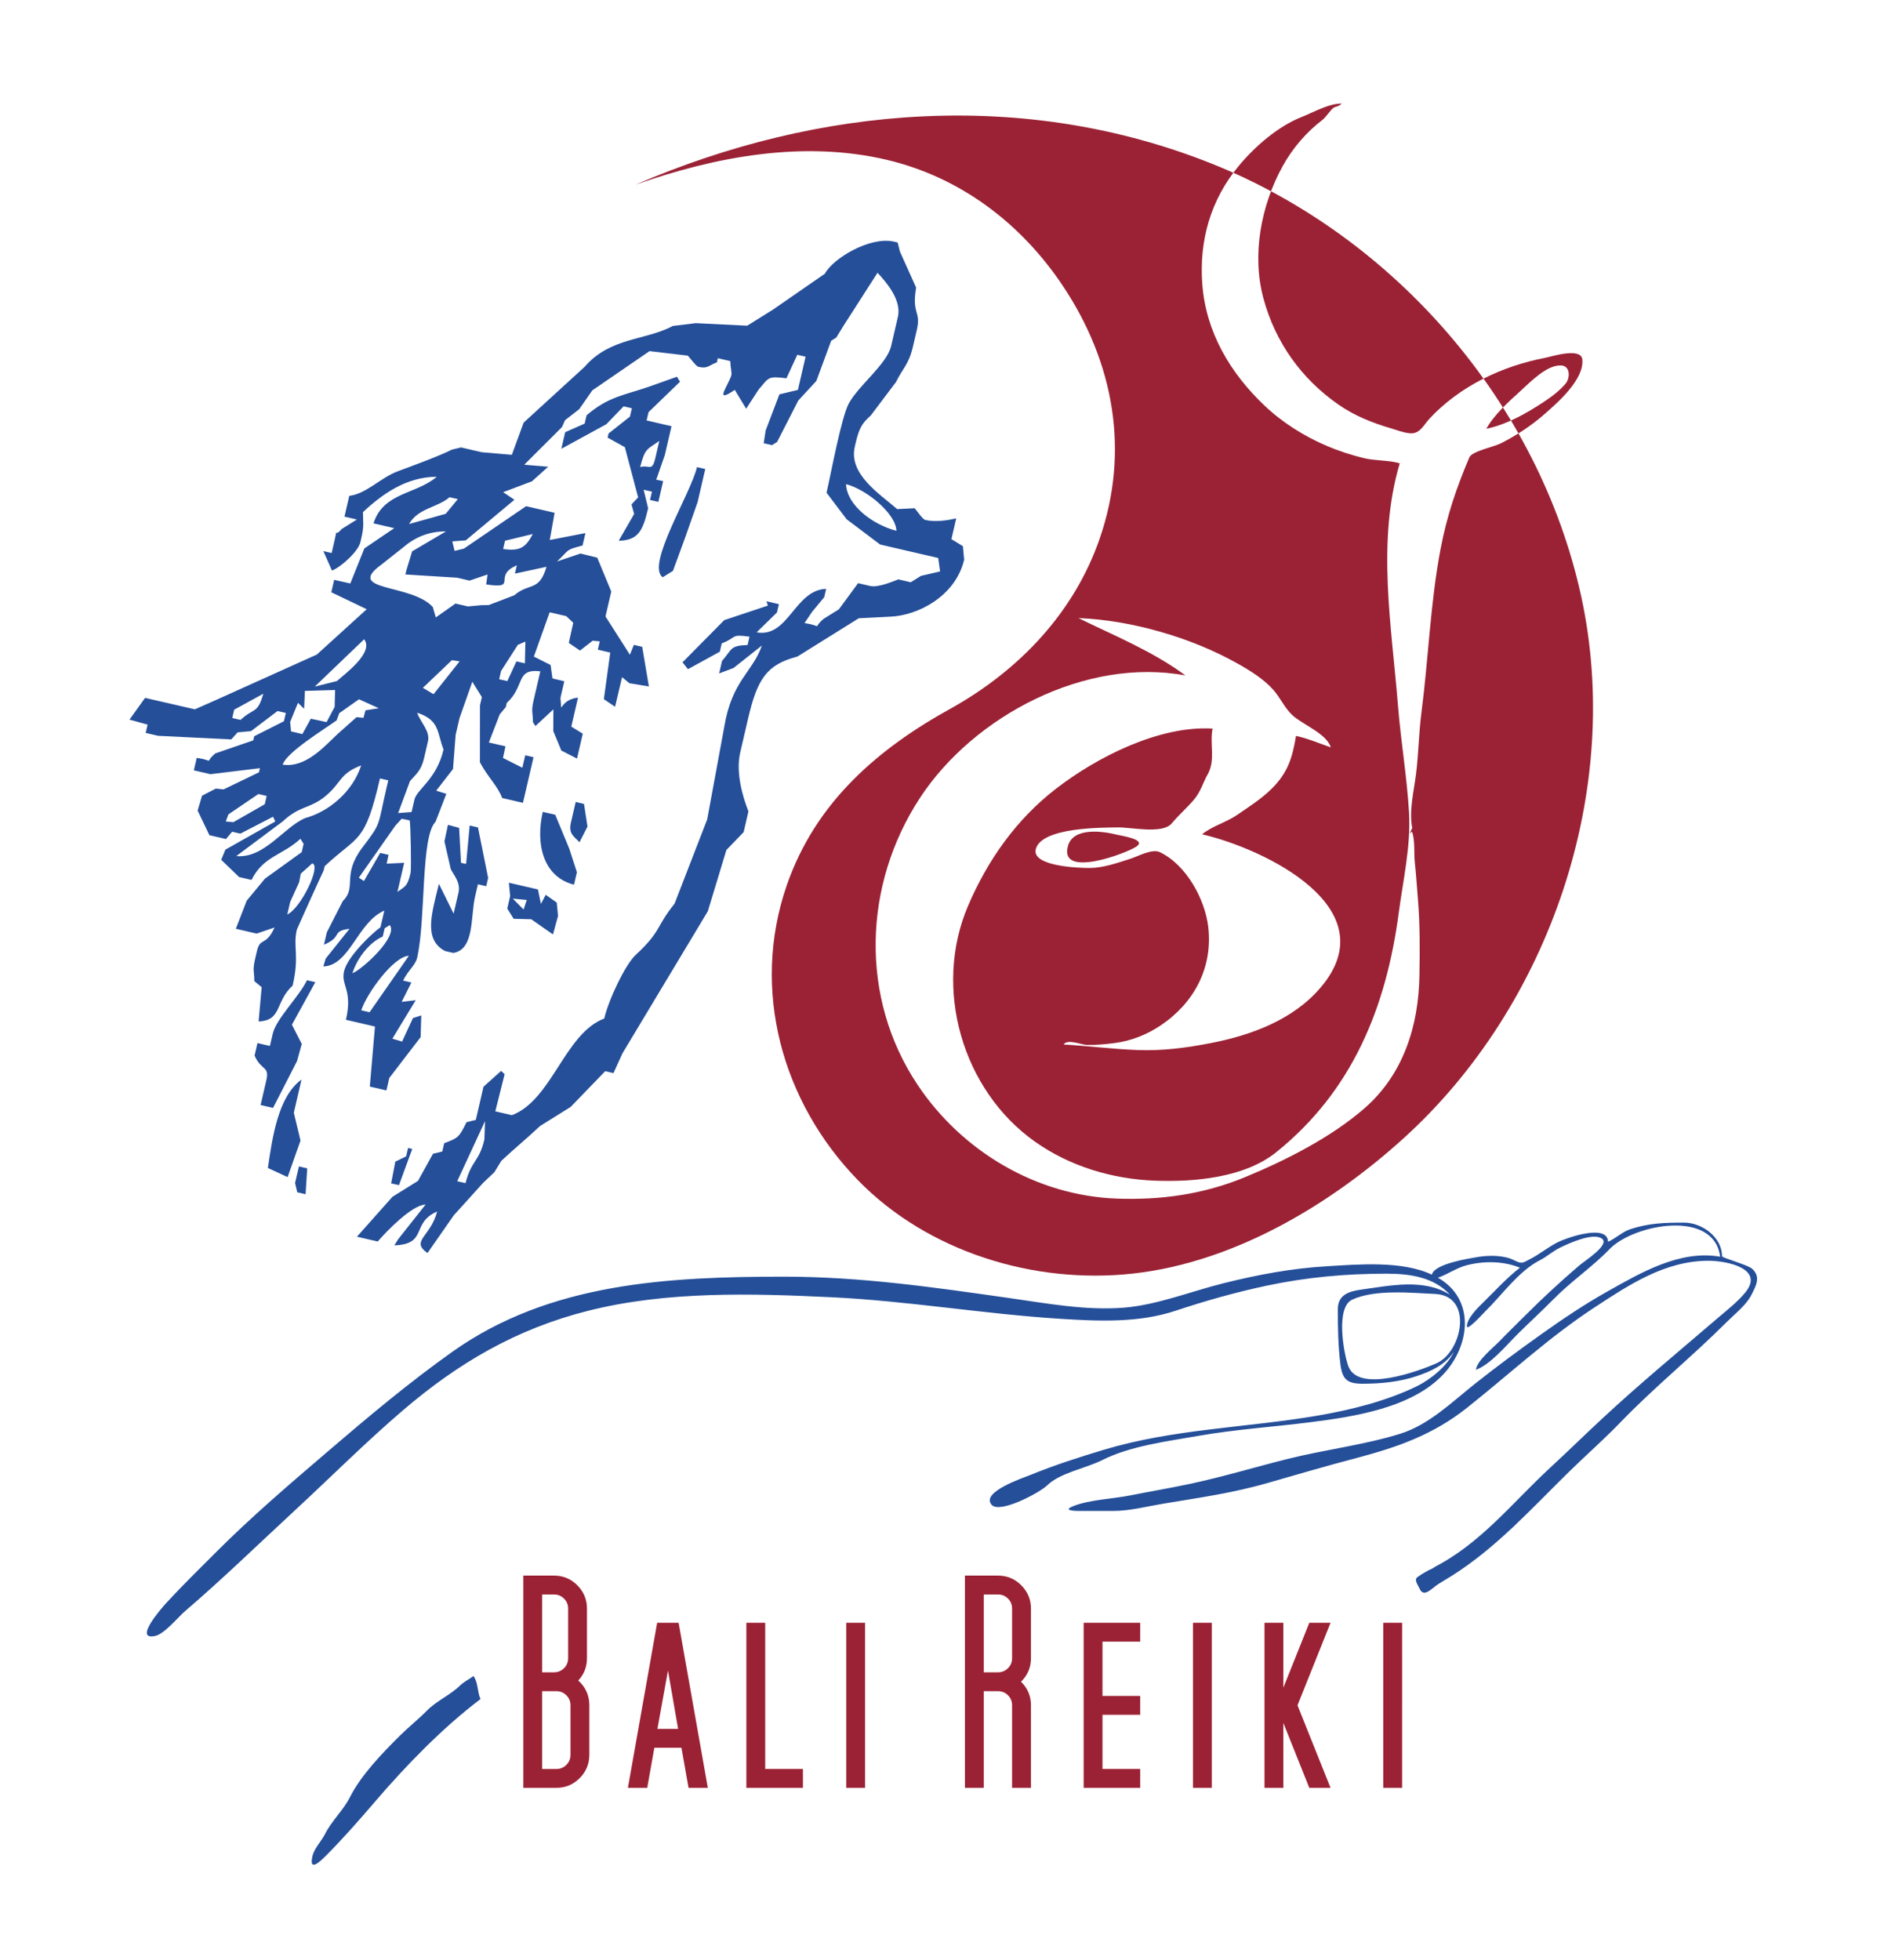 <?xml version="1.0" encoding="utf-8"?>
<!-- Generator: Adobe Illustrator 16.0.3, SVG Export Plug-In . SVG Version: 6.00 Build 0)  -->
<svg version="1.2" baseProfile="tiny" id="Ebene_1" xmlns="http://www.w3.org/2000/svg" xmlns:xlink="http://www.w3.org/1999/xlink"
	 x="0px" y="0px" width="98.5px" height="101.854px" viewBox="0 0 98.5 101.854" xml:space="preserve">
<path fill="#9B2235" d="M72.88,92.903H71.9v-8.576h0.98V92.903z M69.16,92.903h-1.104l-1.348-3.37v3.37h-0.98v-8.576h0.98v3.369
	l1.348-3.369h1.104l-1.717,4.287L69.16,92.903z M62.988,92.903h-0.979v-8.576h0.979V92.903z M59.267,92.903h-2.939v-8.576h2.939
	v0.979h-1.961v2.82h1.961v0.98h-1.961v2.817h1.961V92.903z M52.607,86.165v-2.576c0-0.204-0.07-0.378-0.213-0.521
	c-0.144-0.143-0.317-0.213-0.521-0.213h-0.738V86.9h0.738c0.204,0,0.378-0.071,0.521-0.214
	C52.537,86.542,52.607,86.37,52.607,86.165z M53.587,92.903h-0.98v-4.289c0-0.204-0.07-0.377-0.213-0.521
	c-0.144-0.143-0.317-0.213-0.521-0.213h-0.738v5.023h-0.979V81.874h1.717c0.472,0,0.875,0.167,1.211,0.503s0.504,0.74,0.504,1.212
	v2.574c0,0.481-0.172,0.891-0.516,1.226c0.344,0.336,0.516,0.745,0.516,1.226V92.903z M44.966,92.903h-0.98v-8.576h0.98V92.903z
	 M41.736,92.903h-2.941v-8.576h0.979v7.597h1.961V92.903z M35.247,89.84l-0.526-3.034l-0.549,3.034H35.247z M36.792,92.903H35.79
	l-0.369-2.083h-1.409l-0.369,2.083h-1.005l1.52-8.576h1.116L36.792,92.903z M29.653,91.188v-2.574c0-0.204-0.07-0.377-0.214-0.521
	c-0.143-0.143-0.317-0.213-0.521-0.213h-0.737v4.044h0.737c0.204,0,0.378-0.07,0.521-0.214
	C29.583,91.567,29.653,91.393,29.653,91.188z M29.531,86.165v-2.576c0-0.204-0.071-0.378-0.214-0.521
	c-0.143-0.143-0.319-0.213-0.523-0.213h-0.613V86.9h0.613c0.204,0,0.38-0.071,0.523-0.214C29.46,86.542,29.531,86.37,29.531,86.165z
	 M30.632,91.188c0,0.473-0.167,0.877-0.503,1.213s-0.74,0.502-1.211,0.502h-1.717V81.874h1.593c0.474,0,0.878,0.167,1.214,0.503
	s0.502,0.74,0.502,1.212v2.574c0,0.451-0.15,0.838-0.453,1.164c0.383,0.344,0.576,0.773,0.576,1.287V91.188z"/>
<path fill-rule="evenodd" fill="#9B2235" d="M77.256,22.28c0.425-0.748,1.147-1.391,1.776-1.962
	c0.497-0.451,1.364-1.362,2.109-1.328c0.503,0.023,0.468,0.671,0.242,0.939c-0.339,0.402-0.778,0.721-1.215,1.006
	C79.301,21.503,78.284,22.073,77.256,22.28 M73.408,43.035c-0.178-0.878,0.08-1.908,0.191-2.781c0.137-1.07,0.146-2.149,0.285-3.219
	c0.369-2.833,0.461-5.722,1-8.536c0.326-1.702,0.823-3.161,1.493-4.737c0.134-0.313,1.283-0.545,1.638-0.726
	c0.827-0.422,1.569-0.906,2.267-1.517c0.689-0.604,2.058-1.791,1.966-2.833c-0.059-0.661-1.617-0.152-1.936-0.091
	c-2.243,0.427-4.446,1.477-6.017,3.169c-0.285,0.309-0.493,0.787-0.981,0.753c-0.348-0.024-0.69-0.163-1.023-0.262
	c-0.986-0.292-1.887-0.649-2.738-1.244c-1.919-1.34-3.265-3.231-3.879-5.496c-0.617-2.273-0.129-4.828,0.989-6.866
	c0.516-0.941,1.233-1.776,2.083-2.425c0.188-0.144,0.439-0.556,0.595-0.639c0.067-0.036,0.265-0.061,0.401-0.202
	c-0.65-0.018-1.485,0.46-2.082,0.696c-1.23,0.485-2.435,1.532-3.274,2.545c-1.457,1.756-2.059,3.871-1.893,6.128
	c0.184,2.492,1.438,4.612,3.219,6.309c0.937,0.893,2.087,1.616,3.276,2.119c0.61,0.259,1.237,0.461,1.881,0.621
	c0.618,0.154,1.285,0.097,1.887,0.275c-1.206,4.088-0.422,8.441-0.088,12.613c0.148,1.852,0.466,3.686,0.572,5.542
	c0.1,1.723-0.312,3.525-0.538,5.224c-0.653,4.916-2.421,9.25-6.365,12.418c-1.657,1.332-4.263,1.554-6.3,1.479
	c-2.217-0.081-4.434-0.744-6.252-2.035c-3.765-2.672-5.303-7.958-3.466-12.249c1.015-2.369,2.499-4.479,4.554-6.071
	c2.133-1.652,5.373-3.301,8.156-3.138c-0.164,0.789,0.17,1.644-0.26,2.388c-0.237,0.411-0.339,0.87-0.717,1.316
	c-0.359,0.425-0.787,0.79-1.141,1.218c-0.477,0.579-2.103,0.204-2.8,0.214c-0.853,0.013-3.941-0.008-4.267,1.111
	c-0.27,0.927,2.313,1.004,2.83,0.997c0.7-0.009,1.438-0.273,2.1-0.485c0.387-0.125,1.111-0.527,1.506-0.34
	c1.378,0.651,2.36,2.451,2.525,3.901c0.239,2.105-0.733,3.935-2.469,5.101c-0.727,0.489-1.546,0.813-2.418,0.923
	c-0.46,0.059-0.947,0.104-1.41,0.098c-0.272-0.003-1.03-0.336-1.22-0.025c1.282,0.075,2.54,0.238,3.829,0.287
	c1.313,0.05,2.524-0.11,3.814-0.36c2.104-0.407,4.293-1.211,5.721-2.896c3.498-4.125-2.933-7.202-6.166-7.954
	c0.521-0.433,1.251-0.616,1.812-1.003c0.62-0.429,1.25-0.822,1.791-1.354c0.854-0.841,1.091-1.632,1.276-2.756
	c0.616,0.131,1.214,0.391,1.809,0.595c-0.227-0.726-1.472-1.181-2-1.674c-0.404-0.377-0.622-0.898-0.984-1.309
	c-0.493-0.56-1.19-0.993-1.835-1.356c-2.411-1.363-5.529-2.269-8.298-2.378c1.882,0.924,3.866,1.725,5.562,2.981
	c-5.16-0.962-10.986,2.077-13.795,6.354c-2.96,4.508-3.15,10.39-0.132,14.914c2.308,3.459,6.182,5.765,10.359,5.916
	c2.294,0.084,4.49-0.219,6.648-1.107c2.117-0.871,4.48-2.066,6.222-3.582c2.029-1.767,2.816-4.282,2.86-6.911
	c0.022-1.331,0.031-2.667-0.082-3.993c-0.052-0.618-0.088-1.234-0.156-1.851c-0.057-0.509,0.021-1.139-0.146-1.621
	c-0.038,0.03-0.077,0.06-0.115,0.09C73.323,43.22,73.352,43.114,73.408,43.035z M55.517,43.941c0.288-0.969,1.812-0.748,2.533-0.569
	c0.266,0.066,1.547,0.247,1.033,0.61C58.597,44.327,55.004,45.691,55.517,43.941C55.789,43.027,55.447,44.181,55.517,43.941z
	 M49.524,36.759c-3.905,2.14-7.149,4.942-8.638,9.271c-1.858,5.402-0.245,11.228,3.695,15.283c3.64,3.745,9.18,5.437,14.32,4.865
	c5.224-0.581,10.213-3.547,14.056-7.028c7.605-6.889,11.433-18.115,9.227-28.184C79.99,20.948,72.501,12.314,63.025,8.52
	c-9.759-3.908-20.454-3.042-29.99,1.077c4.151-1.46,8.73-2.321,13.084-1.286c3.818,0.908,6.964,3.305,9.128,6.546
	c2.651,3.97,3.49,8.592,1.908,13.147C55.829,31.825,53.009,34.787,49.524,36.759z"/>
<path fill-rule="evenodd" fill="#254F99" d="M20.546,42.91l0.332-0.366l0.415,0.085c0.052,0.146,0.096,2.528,0.047,2.738
	c-0.163,0.704-0.276,0.685-0.681,0.979l0.35-1.51l-0.911,0.044l0.098-0.459l-0.432-0.101l-0.846,1.46l-0.266-0.171L20.546,42.91z
	 M15.081,37.519l0.408-0.998l0.319,0.311l0.04-0.93l1.571-0.046l-0.025,0.88l-0.42,0.788l-0.818-0.177l-0.44,0.798l-0.587-0.138
	L15.081,37.519z M46.596,27.583c-1.224-0.312-2.583-1.33-2.619-2.425C45.037,25.429,46.566,26.691,46.596,27.583z M18.929,33.218
	c0.529,0.7-1.031,1.815-1.413,2.172l-1.155,0.289L18.929,33.218z M23.766,61.381l1.445-3.123l-0.033,0.951
	c-0.271,1.172-0.673,1.066-0.981,2.272L23.766,61.381z M26.251,28.097l1.444-0.347c-0.369,0.695-0.66,0.907-1.543,0.778
	L26.251,28.097z M23.366,25.837l0.431,0.1L23.167,26.7l-1.905,0.531C21.738,26.396,22.725,26.39,23.366,25.837z M26.73,30.935
	l-1.325,0.506l-0.385,0.006l-0.696,0.066l-0.647-0.15l-1.026,0.722l-0.153-0.54c-1.116-1.232-4.615-0.798-2.669-2.209l1.112-0.879
	c0.605-0.521,1.306-0.843,2.242-0.844l-1.762,1.038l-0.298,0.985l-0.05,0.216l2.688,0.168l0.647,0.15l0.934-0.317l-0.07,0.517
	c1.722,0.251,0.282-0.433,1.594-0.994l-0.1,0.431l1.642-0.354C28.021,30.766,27.514,30.26,26.73,30.935z M19.689,36.803
	l-0.691,0.109L18.892,37.3l-0.358-0.034l-0.97,0.862c-0.733,0.687-1.676,1.781-2.872,1.607c0.207-0.646,2.149-1.827,2.807-2.304
	l0.136-0.372l1.026-0.722L19.689,36.803z M16.23,44.864c0.488,0.113-0.61,2.36-1.297,2.654l0.15-0.647l0.466-1.028l0.085-0.444
	L16.23,44.864z M23.889,34.367l-1.353,1.706l-0.556-0.33l1.511-1.439L23.889,34.367z M21.312,40.587
	c0.322-0.372,0.579-0.536,0.731-1.194l0.2-0.863c0.125-0.536-0.351-0.936-0.563-1.494c1.193,0.383,1.03,1.043,1.375,1.91
	c-0.36,1.556-1.388,2.069-1.512,2.604l-0.15,0.647l-0.699,0.053L21.312,40.587z M23.432,45.169c0.184,0.347,0.519,0.704,0.397,1.229
	l-0.25,1.078l-0.766-1.548c-0.364,1.524-0.823,2.883,0.316,3.489l0.432,0.101c1.109-0.175,0.891-1.885,1.131-2.92l0.15-0.647
	l0.431,0.1l0.1-0.431l-0.529-2.623l-0.431-0.1l-0.185,1.995l-0.265-0.054l-0.099-1.819l-0.58-0.156l-0.183,0.858L23.432,45.169z
	 M33.274,24.27c0.258-1.011,0.378-0.911,0.997-1.36l-0.2,0.863C33.892,24.549,33.775,24.139,33.274,24.27z M15.867,42.508
	c-1.128,0.483-2.126,2.11-3.585,1.977l2.407-1.795c0.888-0.831,1.387-0.656,2.162-1.268c0.923-0.73,0.754-1.206,1.923-1.649
	C18.321,41.182,17.04,42.197,15.867,42.508z M15.441,55.135l0.244-0.888l-0.51-0.999l1.215-2.211l-0.432-0.1
	c-0.429,0.875-1.6,2.002-1.778,2.77l-0.15,0.646l-0.647-0.15l-0.15,0.648c0.339,0.791,0.786,0.531,0.613,1.277l-0.3,1.294
	l0.647,0.149L15.441,55.135z M27.309,33.341l-0.026,1.128l-0.44-0.1l-0.473,1.024l-0.424-0.096l0.1-0.432l0.871-1.357L27.309,33.341
	z M12.072,37.31l0.1-0.431l1.513-0.83c-0.296,1.07-0.491,0.714-1.182,1.361L12.072,37.31z M11.736,42.687l0.138-0.37l1.556-1.056
	l0.432,0.1l-0.1,0.431l-1.633,0.933L11.736,42.687z M31.517,22.044l0.897-0.928l0.431,0.1l-0.1,0.431l-1.112,0.879l-0.05,0.215
	l0.896,0.495l0.691,2.611l-0.345,0.364l0.138,0.496l-0.804,1.395c1.016-0.034,1.252-0.499,1.529-1.691l-0.232-0.963l0.432,0.1
	l-0.1,0.432l0.432,0.1l0.25-1.078l-0.361-0.072l0.445-1.272l0.35-1.51l-1.294-0.3l0.1-0.431l1.637-1.582l-0.159-0.258l-1.394,0.496
	c-1.347,0.473-2.152,0.517-3.303,1.507l-0.1,0.431l-1.013,0.447l-0.2,0.863L31.517,22.044z M15.62,59.268l-0.347-1.445l0.399-1.725
	c-1.223,0.887-1.518,3.028-1.747,4.595l1.025,0.474L15.62,59.268z M34.447,29.996l0.532-0.331l0.615-1.676l0.665-1.891l0.4-1.725
	l-0.431-0.1C35.908,25.655,33.557,29.372,34.447,29.996z M29.836,45.972l0.15-0.647l-0.397-1.228l-0.729-1.76l-0.647-0.149
	C27.835,43.82,28.207,45.556,29.836,45.972z M26.517,46.566l-0.15,0.647l0.332,0.531l0.914,0.024l1.13,0.787l0.263-0.959
	L28.939,46.9l-0.572-0.402l-0.25,0.473l-0.156-0.752l-1.51-0.35L26.517,46.566z M26.653,46.695l0.727,0.071l-0.165,0.496
	L26.653,46.695z M19.994,48.236l0.266-0.166c0.45,0.595-1.431,2.31-1.943,2.504c0.276-0.86,0.938-1.633,1.578-1.907L19.994,48.236z
	 M29.179,39.002l0.813,0.416l0.3-1.294l-0.597-0.365l0.35-1.51c-1.062,0.127-0.815,1.068-0.913,0.016l0.2-0.863l-0.615-0.148
	l-0.098-0.699l-0.87-0.436l0.822-2.302l0.863,0.2l0.363,0.345l-0.232,1.048l0.584,0.395l0.659-0.511l0.367,0.035l-0.1,0.431
	l0.646,0.15l-0.333,2.422l0.583,0.395l0.363-1.539l0.381,0.315l1.013,0.168l-0.347-2.06l-0.432-0.1l-0.208,0.512l-1.268-1.99
	l0.3-1.294l-0.729-1.76l-0.87-0.215l-1.221,0.412c0.692-0.649,0.415-0.586,1.328-0.829l0.15-0.646l-1.855,0.36l0.251-1.415
	l-1.481-0.342L24.11,28.51l-0.481,0.116l-0.118-0.494l0.699-0.053l2.528-2.109l-0.584-0.395l1.494-0.563l0.846-0.759l-1.245-0.104
	l1.962-1.957l0.161-0.36l0.735-0.569l0.681-0.978l2.973-2.039l1.991,0.234c0.146,0.161,0.433,0.555,0.547,0.581
	c0.484,0.112,0.513-0.062,0.963-0.231l0.05-0.216l0.646,0.15c0.009,0.269,0.08,0.638,0.066,0.697
	c-0.118,0.509-0.985,1.587,0.168,0.799l0.593,0.978l0.648-0.996c0.536-0.617,0.456-0.714,1.445-0.585l0.565-1.222l0.431,0.1
	l-0.3,1.294l-0.1,0.432l-0.962,0.231l-0.712,1.873l-0.104,0.666l0.431,0.1l0.266-0.166l1.101-2.151l0.94-1.02l0.769-2.087
	l0.265-0.166l0.366-0.597l1.778-2.77c0.461,0.492,1.262,1.418,1.06,2.291l-0.35,1.51c-0.219,0.944-1.671,2.03-2.198,2.982
	c-0.388,0.7-0.932,3.66-1.161,4.647l1.044,1.378l1.741,1.313l1.509,0.35l1.51,0.35l0.098,0.699l-0.994,0.23l-0.531,0.332
	l-0.647-0.15c-0.298,0.119-1.068,0.434-1.444,0.347l-0.216-0.05l-0.431-0.1l-0.997,1.359l-0.797,0.497
	c-0.639,0.551,0.059,0.381-0.992,0.219l0.395-0.584l0.631-0.763l0.1-0.431c-1.639,0.054-1.954,2.555-3.615,2.259l1.059-1.033
	l0.1-0.432l-0.647-0.15l0.075,0.225l-2.27,0.756l-2.167,2.192l0.282,0.356l1.656-0.909l0.1-0.431
	c0.815-0.309,0.431-0.495,1.444-0.347l-0.1,0.432c-0.923,0.03-0.788,0.205-1.329,0.828l-0.15,0.647l0.747-0.281l1.475-1.168
	c-0.48,1.395-1.558,1.807-1.958,4.237l-0.884,4.795l-1.696,4.379c-1.002,1.252-0.67,1.412-2.025,2.669
	c-0.533,0.494-1.402,2.314-1.631,3.302c-2.06,0.78-2.712,4.231-4.8,5.023l-0.863-0.2l0.484-1.929l-0.181-0.172l-0.917,0.822
	l-0.399,1.726l-0.482,0.116c-0.394,0.802-0.44,0.82-1.162,1.094l-0.1,0.432l-0.481,0.115l-0.781,1.41l-1.329,0.828l-1.844,2.073
	l0.216,0.05l0.863,0.2c0.465-0.538,1.777-1.899,2.491-1.923l-1.417,1.791l-0.211,0.332c1.761-0.059,0.851-1.169,2.226-1.758
	c-0.336,1.316-1.407,1.521-0.5,2.156l1.363-1.956l1.528-1.691l0.582-0.548l0.365-0.597c0.658-0.616,1.291-1.132,2.01-1.806
	l0.797-0.498l0.797-0.497l1.794-1.856l0.431,0.1l0.466-1.028l4.437-7.381l0.966-3.185l0.896-0.928l0.25-1.079
	c-0.293-0.736-0.671-2.009-0.429-3.053l0.4-1.726c0.491-2.121,0.976-2.843,2.575-3.267l3.188-1.988l1.609-0.082
	c1.471-0.049,3.432-1.078,3.869-2.967l-0.066-0.697l-0.596-0.365l0.25-1.079c-0.416,0.093-1.057,0.21-1.609,0.082
	c-0.129-0.03-0.378-0.401-0.549-0.609l-0.911,0.044c-0.913-0.792-2.533-1.817-2.204-3.238l0.05-0.216
	c0.185-0.797,0.353-1.021,0.781-1.41l1.312-1.741c0.359-0.73,0.667-0.913,0.881-1.841l0.2-0.863
	c0.233-1.006-0.274-0.776-0.036-2.203l-0.839-1.863L46.659,12.6l-0.215-0.05c-1.251-0.261-3.148,0.88-3.569,1.673l-2.707,1.873
	l-1.328,0.828l-2.68-0.131l-1.186,0.145c-1.452,0.771-3.248,0.581-4.582,2.12l-3.172,2.901l-0.616,1.675l-1.56-0.134l-1.079-0.25
	l-0.481,0.116c-0.539,0.286-2.122,0.87-2.805,1.123c-0.904,0.335-1.635,1.172-2.524,1.278l-0.25,1.079l0.646,0.15l-0.797,0.497
	c-0.414,0.503-0.174-0.228-0.365,0.597l-0.15,0.647l-0.432-0.1l0.448,1.012c0.457-0.173,1.365-0.988,1.478-1.476l0.05-0.216
	c0.152-0.657,0.084-0.811,0.083-1.344c1.002-0.938,2.254-1.836,3.835-1.838c-1.069,0.92-2.768,0.799-3.288,2.42l1.079,0.25
	L18.938,28.5l-0.729,1.82l-0.838-0.19l-0.1,0.431l-0.05,0.216l1.841,0.881l-2.591,2.354l-5.329,2.401l-1.012,0.447l-2.59-0.595
	l-0.809,1.13l0.942,0.259l-0.101,0.432l0.647,0.15l3.8,0.187l0.332-0.366l0.697-0.065l1.378-1.044l0.432,0.1l-0.1,0.431
	l-1.544,0.779l-0.05,0.215l-1.976,0.679c-0.639,0.55,0.059,0.38-0.962,0.231l-0.15,0.647l0.862,0.2l2.573-0.313l-0.05,0.216
	l-1.838,0.887l-0.403-0.042l-0.717,0.368l-0.23,0.776l0.612,1.278l0.863,0.2l0.316-0.381l0.431,0.1l1.697-0.878l0.118,0.247
	l-2.594,1.463l-0.217,0.527l0.928,0.897l0.647,0.149c0.61-1.241,1.622-1.277,2.541-2.138l0.166,0.266l-0.1,0.431l-1.91,1.376
	l-0.947,1.144l-0.565,1.46l1.079,0.25l0.934-0.317c-0.465,1.015-0.744,0.48-0.918,1.229l-0.1,0.431
	c-0.135,0.583-0.035,0.619-0.035,1.128l0.382,0.315l-0.159,1.78c1.226-0.047,0.849-1.029,1.768-1.862
	c0.367-1.583,0.009-1.998,0.218-2.904c0.011-0.046,1.254-2.794,1.397-3.085l0.05-0.216c1.76-1.649,2.079-1.124,2.875-4.561
	l0.431,0.1l-0.1,0.432c-0.457,1.973-0.248,1.748-1.236,3.047c-1.107,1.457-0.271,2.049-1.026,2.792l-0.831,1.625l-0.15,0.647
	c1.007-0.431,0.352-0.711,1.329-0.829l-1.238,1.547l-0.124,0.41c1.377-0.046,1.779-2.305,3.172-2.902l-0.2,0.863
	c-0.475,0.344-1.719,1.533-1.894,2.288c-0.174,0.751,0.461,0.951,0.098,2.522l1.509,0.35l-0.268,3.12l0.863,0.2l0.15-0.647
	l1.628-2.122l0.034-1.129l-0.432,0.139l-0.565,1.222l-0.506-0.151l1.215-2l-0.732,0.088l0.507-1.007l-0.432-0.1
	c0.275-0.561,0.634-0.777,0.731-1.194c0.455-1.964,0.181-6.292,0.952-7.051l0.565-1.46l-0.528-0.163l0.874-1.125l0.138-1.781
	l0.2-0.863l0.666-1.891l0.497,0.797l-0.1,0.432l-0.003,2.954c0.409,0.771,0.917,1.217,1.16,1.859l1.078,0.25l0.3-1.294l0.05-0.216
	l0.2-0.862l-0.431-0.1l-0.15,0.647l-1.007-0.507l0.128-0.605l-0.862-0.2l0.565-1.46l0.316-0.381l0.05-0.216
	c0.964-0.873,0.443-1.796,1.744-1.641l-0.35,1.51c-0.135,0.583-0.035,0.619-0.034,1.128l0.129,0.207l0.934-0.869l-0.005,1.132
	L29.179,39.002z M30.121,43.765l0.416-0.813l-0.182-1.178l-0.431-0.1l-0.25,1.079C29.54,43.33,29.837,43.462,30.121,43.765z
	 M21.428,59.704l-0.216-0.05l-0.1,0.432l-0.564,0.278l-0.217,1.131l0.407,0.09L21.428,59.704z M15.452,61.956l0.432,0.1l0.084-1.344
	l-0.431-0.1l-0.1,0.432l-0.1,0.431L15.452,61.956z M19.21,52.6L18.779,52.5c0.283-0.882,1.684-2.809,2.475-2.835L19.21,52.6z"/>
<path fill-rule="evenodd" fill="#254F99" d="M74.615,67.24c-1.28-0.058-3.147-0.252-4.33,0.295
	c-0.875,0.404-0.441,2.794-0.202,3.453c0.519,1.426,3.688,0.253,4.593-0.151C76.008,70.24,76.589,67.35,74.615,67.24 M74.468,81.478
	c2.468-1.234,4.126-3.378,6.098-5.2c0.925-0.854,1.835-1.745,2.756-2.6c1.951-1.811,3.972-3.478,5.98-5.201
	c0.473-0.405,0.996-0.809,1.404-1.299c1.041-1.25-0.924-1.664-1.903-1.664c-2.268,0-4.147,1.262-5.949,2.443
	c-2.353,1.542-4.398,3.451-6.604,5.2c-1.736,1.377-3.551,2.028-5.72,2.601c-1.549,0.408-3.089,0.855-4.628,1.3
	c-1.799,0.52-3.591,0.773-5.433,1.078c-0.845,0.14-1.742,0.378-2.6,0.378c-0.586,0-1.172,0-1.758,0c-0.393,0-0.856-0.045-0.3-0.26
	c0.855-0.329,2.03-0.365,2.938-0.547c1.03-0.205,2.066-0.379,3.095-0.598c1.713-0.364,3.396-0.874,5.096-1.3
	c1.918-0.481,3.938-0.717,5.824-1.3c1.505-0.465,2.702-1.65,3.9-2.601c1.135-0.899,2.304-1.762,3.484-2.601
	c1.09-0.774,2.207-1.524,3.379-2.184c1.744-0.981,3.792-2.187,5.883-1.82c-0.315-2.489-4.497-1.693-5.752-0.39
	c-0.89,0.924-1.997,1.668-2.912,2.601c-0.623,0.635-1.272,1.22-1.898,1.846c-0.577,0.577-1.374,1.54-2.131,1.82
	c0.051-0.479,0.909-1.157,1.247-1.508c0.425-0.441,0.866-0.867,1.3-1.301c0.907-0.907,1.844-1.772,2.809-2.6
	c0.301-0.258,1.62-1.086,1.196-1.404c-0.456-0.343-1.735,0.249-2.185,0.468c-0.377,0.184-0.68,0.467-1.04,0.65
	c-1.102,0.562-1.96,1.794-2.834,2.651c-0.109,0.107-0.962,1.051-0.962,0.781c0-0.415,0.577-0.973,0.858-1.248
	c0.62-0.608,1.217-1.267,1.897-1.795c-0.859-0.35-1.864-0.357-2.756-0.13c-0.544,0.139-0.99,0.474-1.508,0.65
	c1.948,1.107,1.687,3.502,0.312,4.991c-1.646,1.783-4.678,2.232-6.968,2.522c-1.926,0.244-3.857,0.367-5.772,0.702
	c-1.622,0.284-3.557,0.523-5.044,1.274c-0.817,0.412-2.173,0.651-2.834,1.3c-0.388,0.38-2.461,1.488-2.887,1.014
	c-0.595-0.663,1.655-1.407,2.029-1.56c1.237-0.504,2.513-0.915,3.795-1.3c3.616-1.087,7.378-1.142,11.076-1.769
	c1.719-0.291,3.629-0.763,5.2-1.534c0.715-0.351,1.586-1.053,1.925-1.794c-0.449,0.684-1.195,1.022-1.951,1.274
	c-0.894,0.298-1.858,0.39-2.794,0.39c-0.81,0-1.059-0.23-1.157-1.04c-0.116-0.95-0.13-1.875-0.13-2.832
	c0-0.748,0.576-0.93,1.196-1.016c1.525-0.211,3.261-0.595,4.628,0.26c-0.83-0.92-2.11-1.092-3.294-1.092
	c-2.105,0-4.161,0.185-6.223,0.623c-1.604,0.342-3.178,0.782-4.732,1.301c-1.932,0.645-4.026,0.547-6.038,0.419
	c-3.955-0.251-7.882-0.926-11.837-1.117c-4.171-0.201-8.572-0.326-12.649,0.698c-3.767,0.946-6.801,2.738-9.672,5.199
	c-1.931,1.655-3.745,3.472-5.616,5.201c-1.888,1.745-3.723,3.534-5.668,5.199c-0.375,0.321-1.082,1.194-1.56,1.301
	c-1.168,0.26,0.332-1.455,0.572-1.716c0.837-0.906,1.723-1.775,2.6-2.652c1.84-1.841,3.814-3.523,5.772-5.2
	c2.114-1.811,4.24-3.596,6.5-5.2c5.05-3.584,11.196-3.899,17.249-3.899c3.957,0,7.748,0.549,11.654,1.105
	c1.958,0.278,4.007,0.664,5.99,0.506c1.742-0.14,3.509-0.854,5.199-1.273c1.76-0.438,3.527-0.772,5.341-0.879
	c1.653-0.097,3.929-0.301,5.476,0.437c0.131-0.572,1.933-0.841,2.415-0.923c0.548-0.093,1.337-0.092,1.85,0.169
	c0.438,0.224,0.465,0.132,0.832-0.052c0.496-0.249,0.941-0.63,1.456-0.885c0.489-0.242,2.591-0.967,2.602-0.019
	c0.408-0.172,0.738-0.518,1.168-0.657c0.96-0.312,1.757-0.338,2.78-0.338c0.963,0,1.979,0.772,1.979,1.747
	c0,0.081,1.345,0.453,1.56,0.646c0.473,0.423,0.207,0.885-0.026,1.352c-0.268,0.536-0.873,1.004-1.3,1.43
	c-1.789,1.791-3.753,3.374-5.512,5.2c-0.86,0.893-1.817,1.73-2.704,2.601c-1.934,1.897-3.762,3.929-6.073,5.382
	c-0.223,0.14-0.446,0.272-0.669,0.409c-0.362,0.224-0.771,0.76-0.999,0.249c-0.083-0.188-0.296-0.447-0.118-0.588
	C73.913,81.773,74.202,81.634,74.468,81.478C74.949,81.238,73.873,81.828,74.468,81.478z M24.976,88.29
	c-1.962,1.484-3.851,3.428-5.46,5.305c-0.836,0.975-1.689,1.948-2.6,2.86c-0.308,0.308-0.861,0.823-0.676,0
	c0.093-0.414,0.466-0.776,0.65-1.145c0.343-0.687,0.956-1.241,1.3-1.924c0.578-1.145,1.683-2.289,2.6-3.198
	c0.455-0.449,0.965-0.856,1.404-1.3c0.508-0.514,1.211-0.805,1.716-1.3c0.201-0.197,0.477-0.327,0.702-0.494
	C24.86,87.433,24.804,87.917,24.976,88.29z"/>
</svg>
